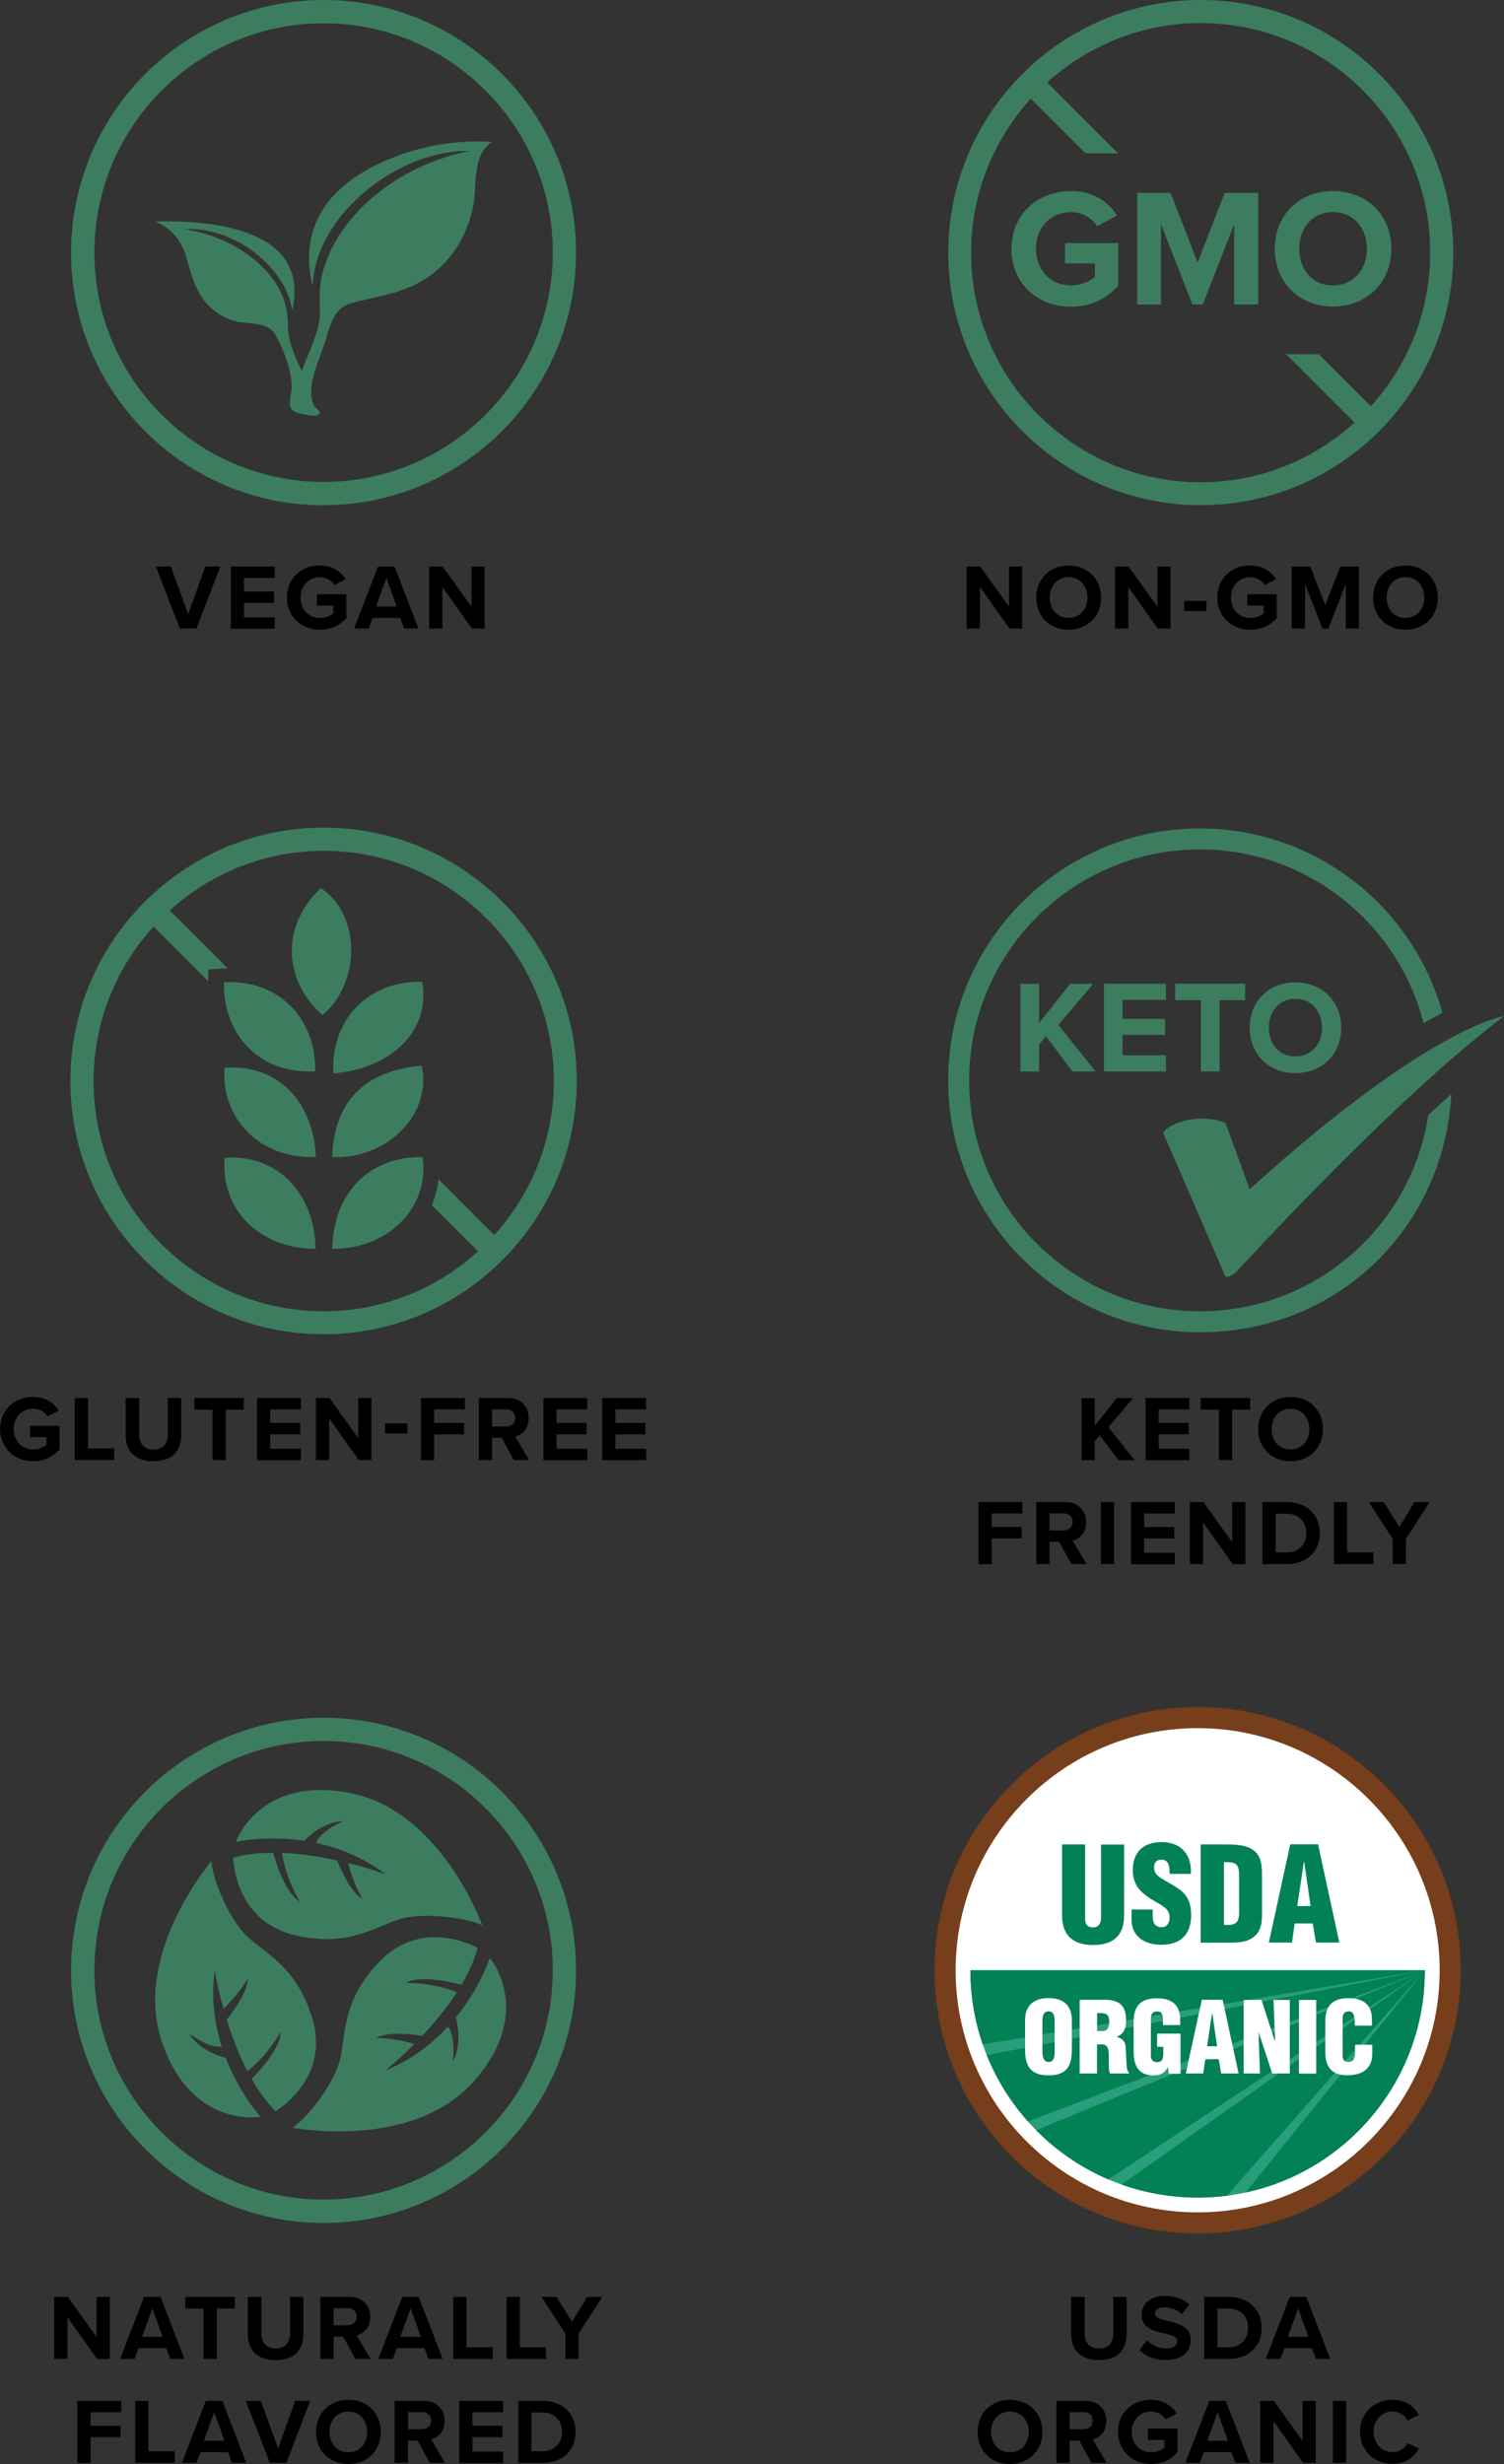 <svg viewBox="0 0 129.26 211.68" xmlns:xlink="http://www.w3.org/1999/xlink" xmlns="http://www.w3.org/2000/svg" id="Layer_2"><rect x="0" y="0" width="129.26" height="211.68" fill="#333333" stroke="none"/><defs><style>.cls-1{fill:none;}.cls-2{fill:#2a9d7d;}.cls-3{fill:#3c7d60;}.cls-4{clip-path:url(#clippath-1);}.cls-5{clip-path:url(#clippath-3);}.cls-6{clip-path:url(#clippath-4);}.cls-7{clip-path:url(#clippath-2);}.cls-8{fill:#fff;}.cls-9{fill:#018154;}.cls-10{fill:#763e1a;}.cls-11{clip-path:url(#clippath);}</style><clipPath id="clippath"><path d="M83.4,169.26c0,10.79,8.74,19.53,19.53,19.53s19.53-8.74,19.53-19.53h-39.07Z" class="cls-1"></path></clipPath><clipPath id="clippath-1"><path d="M83.4,169.26c0,10.79,8.74,19.53,19.53,19.53s19.53-8.74,19.53-19.53h-39.07Z" class="cls-1"></path></clipPath><clipPath id="clippath-2"><path d="M83.4,169.26c0,10.79,8.74,19.53,19.53,19.53s19.53-8.74,19.53-19.53h-39.07Z" class="cls-1"></path></clipPath><clipPath id="clippath-3"><path d="M83.4,169.26c0,10.79,8.74,19.53,19.53,19.53s19.53-8.74,19.53-19.53h-39.07Z" class="cls-1"></path></clipPath><clipPath id="clippath-4"><path d="M83.4,169.26c0,10.79,8.74,19.53,19.53,19.53s19.53-8.74,19.53-19.53h-39.07Z" class="cls-1"></path></clipPath></defs><g id="Layer_1-2"><path d="M15.46,54l-2.06-5.33h1.29l1.48,4.1,1.47-4.1h1.29l-2.05,5.33h-1.42Z"></path><path d="M19.84,54v-5.33h3.77v.98h-2.64v1.16h2.58v.98h-2.58v1.24h2.64v.98h-3.77Z"></path><path d="M27.49,48.58c1.1,0,1.8.54,2.21,1.17l-.94.51c-.25-.38-.7-.67-1.26-.67-.97,0-1.67.74-1.67,1.75s.7,1.75,1.67,1.75c.49,0,.92-.2,1.15-.41v-.65h-1.42v-.98h2.54v2.04c-.54.61-1.3,1.01-2.27,1.01-1.56,0-2.84-1.09-2.84-2.77s1.28-2.76,2.84-2.76Z"></path><path d="M34.74,54l-.34-.92h-2.38l-.34.92h-1.25l2.06-5.33h1.42l2.05,5.33h-1.24ZM33.21,49.65l-.89,2.45h1.77l-.88-2.45Z"></path><path d="M40.56,54l-2.54-3.58v3.58h-1.14v-5.33h1.17l2.47,3.45v-3.45h1.13v5.33h-1.09Z"></path><path d="M2.84,120.01c1.1,0,1.8.54,2.21,1.17l-.94.51c-.25-.38-.7-.67-1.26-.67-.97,0-1.67.74-1.67,1.75s.7,1.75,1.67,1.75c.49,0,.92-.2,1.15-.41v-.65h-1.42v-.98h2.54v2.04c-.54.61-1.3,1.01-2.27,1.01-1.56,0-2.84-1.09-2.84-2.77s1.28-2.76,2.84-2.76Z"></path><path d="M6.42,125.43v-5.33h1.14v4.33h2.25v1h-3.39Z"></path><path d="M10.81,120.1h1.15v3.17c0,.74.41,1.26,1.24,1.26s1.22-.51,1.22-1.26v-3.17h1.15v3.2c0,1.33-.76,2.23-2.38,2.23s-2.39-.91-2.39-2.22v-3.21Z"></path><path d="M18.26,125.43v-4.33h-1.56v-1h4.25v1h-1.55v4.33h-1.14Z"></path><path d="M22.09,125.43v-5.33h3.77v.98h-2.64v1.16h2.58v.98h-2.58v1.24h2.64v.98h-3.77Z"></path><path d="M30.83,125.43l-2.54-3.58v3.58h-1.14v-5.33h1.17l2.47,3.45v-3.45h1.13v5.33h-1.09Z"></path><path d="M33.1,123.14v-.86h1.92v.86h-1.92Z"></path><path d="M36.18,125.43v-5.33h3.77v.98h-2.64v1.16h2.58v.98h-2.58v2.22h-1.14Z"></path><path d="M44.17,125.43l-1.05-1.91h-.83v1.91h-1.14v-5.33h2.5c1.11,0,1.79.73,1.79,1.72s-.59,1.45-1.17,1.58l1.2,2.03h-1.3ZM43.48,121.08h-1.19v1.47h1.19c.46,0,.8-.29.8-.74s-.34-.74-.8-.74Z"></path><path d="M46.7,125.43v-5.33h3.77v.98h-2.64v1.16h2.58v.98h-2.58v1.24h2.64v.98h-3.77Z"></path><path d="M51.76,125.43v-5.33h3.77v.98h-2.64v1.16h2.58v.98h-2.58v1.24h2.64v.98h-3.77Z"></path><path d="M8.34,202.65l-2.54-3.58v3.58h-1.14v-5.33h1.17l2.47,3.45v-3.45h1.13v5.33h-1.09Z"></path><path d="M14.63,202.65l-.34-.92h-2.38l-.34.92h-1.25l2.06-5.33h1.42l2.05,5.33h-1.24ZM13.1,198.3l-.89,2.45h1.77l-.88-2.45Z"></path><path d="M17.49,202.65v-4.33h-1.56v-1h4.25v1h-1.55v4.33h-1.14Z"></path><path d="M21.31,197.32h1.15v3.17c0,.74.41,1.26,1.24,1.26s1.22-.51,1.22-1.26v-3.17h1.15v3.2c0,1.33-.76,2.23-2.38,2.23s-2.39-.91-2.39-2.22v-3.21Z"></path><path d="M30.55,202.65l-1.05-1.91h-.83v1.91h-1.14v-5.33h2.5c1.11,0,1.79.73,1.79,1.72s-.59,1.45-1.17,1.58l1.2,2.03h-1.3ZM29.86,198.29h-1.19v1.47h1.19c.46,0,.8-.29.8-.74s-.34-.74-.8-.74Z"></path><path d="M36.82,202.65l-.34-.92h-2.38l-.34.92h-1.25l2.06-5.33h1.42l2.05,5.33h-1.24ZM35.29,198.3l-.89,2.45h1.77l-.88-2.45Z"></path><path d="M38.95,202.65v-5.33h1.14v4.33h2.25v1h-3.39Z"></path><path d="M43.54,202.65v-5.33h1.14v4.33h2.25v1h-3.39Z"></path><path d="M48.59,202.65v-2.18l-2.05-3.15h1.29l1.33,2.14,1.31-2.14h1.3l-2.04,3.15v2.18h-1.14Z"></path><path d="M6.65,211.58v-5.33h3.77v.98h-2.64v1.16h2.58v.98h-2.58v2.22h-1.14Z"></path><path d="M11.62,211.58v-5.33h1.14v4.33h2.25v1h-3.39Z"></path><path d="M19.94,211.58l-.34-.92h-2.38l-.34.92h-1.25l2.06-5.33h1.42l2.05,5.33h-1.24ZM18.41,207.23l-.89,2.45h1.77l-.88-2.45Z"></path><path d="M23.19,211.58l-2.06-5.33h1.29l1.48,4.1,1.47-4.1h1.29l-2.05,5.33h-1.42Z"></path><path d="M29.94,206.16c1.62,0,2.79,1.15,2.79,2.76s-1.17,2.76-2.79,2.76-2.78-1.15-2.78-2.76,1.18-2.76,2.78-2.76ZM29.94,207.17c-.98,0-1.62.75-1.62,1.75s.63,1.75,1.62,1.75,1.62-.76,1.62-1.75-.64-1.75-1.62-1.75Z"></path><path d="M36.94,211.58l-1.05-1.91h-.83v1.91h-1.14v-5.33h2.5c1.11,0,1.79.73,1.79,1.72s-.59,1.45-1.17,1.58l1.2,2.03h-1.3ZM36.26,207.22h-1.19v1.47h1.19c.46,0,.8-.29.8-.74s-.34-.74-.8-.74Z"></path><path d="M39.47,211.58v-5.33h3.77v.98h-2.64v1.16h2.58v.98h-2.58v1.24h2.64v.98h-3.77Z"></path><path d="M44.54,211.58v-5.33h2.1c1.67,0,2.83,1.06,2.83,2.67s-1.16,2.66-2.83,2.66h-2.1ZM45.67,210.58h.97c1.05,0,1.67-.76,1.67-1.66s-.58-1.67-1.67-1.67h-.97v3.33Z"></path><path d="M92.07,197.32h1.15v3.17c0,.74.41,1.26,1.24,1.26s1.22-.51,1.22-1.26v-3.17h1.15v3.2c0,1.33-.76,2.23-2.38,2.23s-2.39-.91-2.39-2.22v-3.21Z"></path><path d="M98.55,201.03c.38.39.96.72,1.7.72.62,0,.93-.3.93-.6,0-.4-.46-.54-1.08-.68-.87-.2-1.99-.44-1.99-1.63,0-.89.77-1.61,2.02-1.61.85,0,1.55.26,2.08.74l-.63.83c-.43-.4-1.01-.58-1.53-.58s-.78.22-.78.54c0,.36.45.47,1.06.62.88.2,2,.46,2,1.65,0,.98-.7,1.71-2.13,1.71-1.02,0-1.76-.34-2.26-.85l.62-.86Z"></path><path d="M103.5,202.65v-5.33h2.1c1.67,0,2.83,1.06,2.83,2.67s-1.16,2.66-2.83,2.66h-2.1ZM104.63,201.65h.97c1.05,0,1.67-.76,1.67-1.66s-.58-1.67-1.67-1.67h-.97v3.33Z"></path><path d="M113.1,202.65l-.34-.92h-2.38l-.34.92h-1.25l2.06-5.33h1.42l2.05,5.33h-1.24ZM111.57,198.3l-.89,2.45h1.77l-.88-2.45Z"></path><path d="M86.8,206.16c1.61,0,2.79,1.15,2.79,2.76s-1.18,2.76-2.79,2.76-2.78-1.15-2.78-2.76,1.18-2.76,2.78-2.76ZM86.8,207.17c-.98,0-1.62.75-1.62,1.75s.63,1.75,1.62,1.75,1.62-.76,1.62-1.75-.64-1.75-1.62-1.75Z"></path><path d="M93.81,211.58l-1.05-1.91h-.83v1.91h-1.14v-5.33h2.5c1.11,0,1.79.73,1.79,1.72s-.59,1.45-1.17,1.58l1.2,2.03h-1.3ZM93.12,207.22h-1.19v1.47h1.19c.46,0,.8-.29.8-.74s-.34-.74-.8-.74Z"></path><path d="M98.92,206.16c1.1,0,1.8.54,2.21,1.17l-.94.51c-.25-.38-.7-.67-1.26-.67-.97,0-1.67.74-1.67,1.75s.7,1.75,1.67,1.75c.49,0,.92-.2,1.15-.41v-.65h-1.42v-.98h2.54v2.04c-.54.61-1.3,1.01-2.27,1.01-1.56,0-2.84-1.09-2.84-2.77s1.28-2.76,2.84-2.76Z"></path><path d="M106.18,211.58l-.34-.92h-2.38l-.34.92h-1.25l2.06-5.33h1.42l2.05,5.33h-1.24ZM104.65,207.23l-.89,2.45h1.77l-.88-2.45Z"></path><path d="M111.99,211.58l-2.54-3.58v3.58h-1.14v-5.33h1.17l2.47,3.45v-3.45h1.13v5.33h-1.09Z"></path><path d="M114.55,211.58v-5.33h1.14v5.33h-1.14Z"></path><path d="M116.88,208.92c0-1.64,1.24-2.76,2.8-2.76,1.22,0,1.89.64,2.27,1.3l-.98.48c-.22-.43-.7-.78-1.29-.78-.93,0-1.63.74-1.63,1.75s.7,1.75,1.63,1.75c.59,0,1.07-.34,1.29-.78l.98.47c-.38.66-1.05,1.31-2.27,1.31-1.56,0-2.8-1.12-2.8-2.76Z"></path><path d="M96.13,125.43l-1.62-2.13-.42.5v1.64h-1.14v-5.33h1.14v2.38l1.89-2.38h1.4l-2.12,2.5,2.26,2.83h-1.4Z"></path><path d="M98.45,125.43v-5.33h3.77v.98h-2.64v1.16h2.58v.98h-2.58v1.24h2.64v.98h-3.77Z"></path><path d="M104.75,125.43v-4.33h-1.56v-1h4.25v1h-1.55v4.33h-1.14Z"></path><path d="M110.91,120.01c1.61,0,2.79,1.15,2.79,2.76s-1.18,2.76-2.79,2.76-2.78-1.15-2.78-2.76,1.18-2.76,2.78-2.76ZM110.91,121.02c-.98,0-1.62.75-1.62,1.75s.63,1.75,1.62,1.75,1.62-.76,1.62-1.75-.64-1.75-1.62-1.75Z"></path><path d="M84.1,134.37v-5.33h3.77v.98h-2.64v1.16h2.58v.98h-2.58v2.22h-1.14Z"></path><path d="M92.08,134.37l-1.05-1.91h-.83v1.91h-1.14v-5.33h2.5c1.11,0,1.79.73,1.79,1.72s-.59,1.45-1.17,1.58l1.2,2.03h-1.3ZM91.39,130.01h-1.19v1.47h1.19c.46,0,.8-.29.8-.74s-.34-.74-.8-.74Z"></path><path d="M94.61,134.37v-5.33h1.14v5.33h-1.14Z"></path><path d="M97.2,134.37v-5.33h3.77v.98h-2.64v1.16h2.58v.98h-2.58v1.24h2.64v.98h-3.77Z"></path><path d="M105.94,134.37l-2.54-3.58v3.58h-1.14v-5.33h1.17l2.47,3.45v-3.45h1.13v5.33h-1.09Z"></path><path d="M108.5,134.37v-5.33h2.1c1.67,0,2.83,1.06,2.83,2.67s-1.16,2.66-2.83,2.66h-2.1ZM109.63,133.37h.97c1.05,0,1.67-.76,1.67-1.66s-.58-1.67-1.67-1.67h-.97v3.33Z"></path><path d="M114.64,134.37v-5.33h1.14v4.33h2.25v1h-3.39Z"></path><path d="M119.69,134.37v-2.18l-2.05-3.15h1.29l1.33,2.14,1.31-2.14h1.3l-2.04,3.15v2.18h-1.14Z"></path><path d="M86.76,54l-2.54-3.58v3.58h-1.14v-5.33h1.17l2.47,3.45v-3.45h1.13v5.33h-1.09Z"></path><path d="M91.84,48.58c1.62,0,2.79,1.15,2.79,2.76s-1.17,2.76-2.79,2.76-2.78-1.15-2.78-2.76,1.18-2.76,2.78-2.76ZM91.84,49.58c-.98,0-1.62.75-1.62,1.75s.63,1.75,1.62,1.75,1.62-.76,1.62-1.75-.64-1.75-1.62-1.75Z"></path><path d="M99.51,54l-2.54-3.58v3.58h-1.14v-5.33h1.17l2.47,3.45v-3.45h1.13v5.33h-1.09Z"></path><path d="M101.77,52.49v-.86h1.92v.86h-1.92Z"></path><path d="M107.45,48.58c1.1,0,1.8.54,2.21,1.17l-.94.51c-.25-.38-.7-.67-1.26-.67-.97,0-1.67.74-1.67,1.75s.7,1.75,1.67,1.75c.49,0,.92-.2,1.15-.41v-.65h-1.42v-.98h2.54v2.04c-.54.61-1.3,1.01-2.27,1.01-1.56,0-2.84-1.09-2.84-2.77s1.28-2.76,2.84-2.76Z"></path><path d="M115.66,54v-3.84l-1.5,3.84h-.5l-1.5-3.84v3.84h-1.14v-5.33h1.59l1.29,3.33,1.29-3.33h1.6v5.33h-1.14Z"></path><path d="M120.79,48.58c1.61,0,2.79,1.15,2.79,2.76s-1.18,2.76-2.79,2.76-2.78-1.15-2.78-2.76,1.18-2.76,2.78-2.76ZM120.79,49.58c-.98,0-1.62.75-1.62,1.75s.63,1.75,1.62,1.75,1.62-.76,1.62-1.75-.64-1.75-1.62-1.75Z"></path><path d="M103.2,0c-11.97,0-21.7,9.74-21.7,21.7s9.74,21.7,21.7,21.7,21.7-9.74,21.7-21.7S115.17,0,103.2,0ZM117.82,34.9l-4.47-4.47h-2.54c-.11,0-.2-.03-.3-.04l5.91,5.91c-3.5,3.18-8.14,5.13-13.23,5.13-10.88,0-19.73-8.85-19.73-19.73,0-5.09,1.96-9.72,5.13-13.23l4.7,4.7h2.8l-6.09-6.09c3.5-3.16,8.12-5.1,13.19-5.1,10.88,0,19.73,8.85,19.73,19.73,0,5.08-1.94,9.69-5.1,13.19Z" class="cls-3"></path><path d="M92.03,16.41c1.98,0,3.23.96,3.97,2.1l-1.7.92c-.45-.68-1.26-1.21-2.27-1.21-1.74,0-3,1.34-3,3.15s1.26,3.15,3,3.15c.88,0,1.65-.36,2.07-.73v-1.16h-2.56v-1.75h4.57v3.66c-.98,1.09-2.34,1.81-4.08,1.81-2.8,0-5.1-1.95-5.1-4.97s2.3-4.96,5.1-4.96Z" class="cls-3"></path><path d="M106.07,19.26l-2.7,6.9h-.89l-2.7-6.9v6.9h-2.04v-9.59h2.86l2.33,5.98,2.33-5.98h2.87v9.59h-2.06v-6.9Z" class="cls-3"></path><path d="M114.56,16.41c2.9,0,5.02,2.07,5.02,4.96s-2.11,4.96-5.02,4.96-5-2.07-5-4.96,2.11-4.96,5-4.96ZM114.56,18.22c-1.77,0-2.9,1.35-2.9,3.15s1.14,3.15,2.9,3.15,2.92-1.37,2.92-3.15-1.15-3.15-2.92-3.15Z" class="cls-3"></path><path d="M31.8,14.46c-4.05,2.13-6.05,5.58-4.93,10.13.21-6.21,7.55-11.81,13.49-11.61-5.31.99-10.87,4.76-12.51,10.02-.44,1.42-.4,2.42-.35,3.77.05,1.56-1.04,3.67-1.57,5.1-.51-1.11-1.13-2.38-1.17-3.62-.05-1.33-.12-2.25-.82-3.51-1.53-2.76-5-4.64-8.1-5.04,3.97-.3,8.6,2.96,9.28,6.94,1.56-6.96-6.83-7.75-11.77-7.61,1.32.52,2.27,1.67,2.65,3.02.66,2.39,1.2,4.28,3.64,5.36,1.32.58,3.28.06,4,1.31.7,1.21,1.58,3.43,1.4,4.82-.16,1.28-.45,1.82,1.14,2.07.25.04,1.02.21,1.21-.02.27-.31-.25-.45-.42-.79-.77-1.6.58-4.03,1.03-5.65.36-1.28.79-2.73,2.16-3.1,1.94-.53,3.59-.69,5.47-1.58,2.66-1.26,4.43-3.79,5.03-6.69.37-1.81-.15-4.42,1.63-5.59-3.55-.25-7.33.58-10.47,2.24Z" class="cls-3"></path><path d="M27.81,43.41c-11.97,0-21.7-9.74-21.7-21.7S15.84,0,27.81,0s21.7,9.74,21.7,21.7-9.74,21.7-21.7,21.7ZM27.81,2c-10.86,0-19.7,8.84-19.7,19.7s8.84,19.7,19.7,19.7,19.7-8.84,19.7-19.7S38.67,2,27.81,2Z" class="cls-3"></path><path d="M27.81,71.1c-12,0-21.76,9.76-21.76,21.76s9.76,21.76,21.76,21.76,21.76-9.76,21.76-21.76-9.76-21.76-21.76-21.76ZM42.48,106.1l-4.8-4.8c-.07.77-.28,1.52-.56,2.23l3.97,3.97c-3.51,3.19-8.16,5.15-13.27,5.15-10.91,0-19.78-8.88-19.78-19.78,0-5.11,1.96-9.75,5.15-13.27l4.71,4.71v-1.03s1.66-.1,1.66-.1l-4.97-4.97c3.51-3.17,8.14-5.12,13.23-5.12,10.91,0,19.78,8.88,19.78,19.78,0,5.09-1.95,9.72-5.12,13.23Z" class="cls-3"></path><path d="M28.65,92.22c-.27-4.64,3.07-8.02,7.63-7.87.73,4.07-2.46,7.42-7.63,7.87Z" class="cls-3"></path><path d="M27.13,107.28c-4.85.01-8.2-3.41-7.82-7.81,4.41-.34,7.71,2.9,7.82,7.81Z" class="cls-3"></path><path d="M28.55,107.28c.11-4.84,3.23-7.95,7.76-7.88.65,4.25-2.9,7.93-7.76,7.88Z" class="cls-3"></path><path d="M19.24,84.39c4.61-.28,7.95,3.04,7.84,7.64-4.56.27-7.88-2.9-7.84-7.64Z" class="cls-3"></path><path d="M28.55,99.41c.15-4.78,2.8-7.44,7.69-7.86.9,4.1-2.85,8.02-7.69,7.86Z" class="cls-3"></path><path d="M27.15,99.39c-4.71.22-8.18-3.24-7.85-7.66,4.4-.35,7.61,2.73,7.85,7.66Z" class="cls-3"></path><path d="M27.72,87.21c-3.49-3.11-3.5-7.8-.14-10.91,3.42,2.23,3.47,8.09.14,10.91Z" class="cls-3"></path><path d="M89.89,89.03l-.59.7v2.32h-1.6v-7.53h1.6v3.37l2.67-3.37h1.98l-2.99,3.53,3.2,4h-1.98l-2.28-3.02Z" class="cls-3"></path><path d="M94.88,84.51h5.33v1.38h-3.73v1.64h3.65v1.38h-3.65v1.75h3.73v1.39h-5.33v-7.53Z" class="cls-3"></path><path d="M103.2,85.92h-2.2v-1.41h6.01v1.41h-2.19v6.12h-1.61v-6.12Z" class="cls-3"></path><path d="M111.33,84.39c2.28,0,3.94,1.63,3.94,3.9s-1.66,3.9-3.94,3.9-3.93-1.63-3.93-3.9,1.66-3.9,3.93-3.9ZM111.33,85.81c-1.39,0-2.28,1.06-2.28,2.47s.89,2.47,2.28,2.47,2.29-1.07,2.29-2.47-.9-2.47-2.29-2.47Z" class="cls-3"></path><path d="M105.34,96.47c-2.04-.83-4.63-.16-5.38.83l5.22,12.03s.05.51.49.32.74-.55.74-.55c0,0,13.4-14.7,22.85-21.8,0,0-6.37.83-21.86,14.87l-2.07-5.69Z" class="cls-3"></path><path d="M122.75,95.8c-1.45,9.53-9.69,16.85-19.62,16.85-10.94,0-19.84-8.9-19.84-19.84s8.9-19.84,19.84-19.84c9.25,0,17.03,6.36,19.22,14.93.58-.34,1.12-.63,1.62-.89-2.54-9.12-10.92-15.84-20.84-15.84-11.93,0-21.64,9.71-21.64,21.64s9.71,21.64,21.64,21.64,20.99-9.07,21.6-20.46c-.66.59-1.33,1.2-1.99,1.81Z" class="cls-3"></path><path d="M27.81,190.97c-11.97,0-21.7-9.74-21.7-21.7s9.74-21.7,21.7-21.7,21.7,9.74,21.7,21.7-9.74,21.7-21.7,21.7ZM27.81,149.56c-10.86,0-19.7,8.84-19.7,19.7s8.84,19.7,19.7,19.7,19.7-8.84,19.7-19.7-8.84-19.7-19.7-19.7Z" class="cls-3"></path><path d="M42.08,168.23s-.8,2.51-2.91,5.1c.1.36.59,2.23-.25,3.76,0,0,.28-2.07-.42-2.99-1.34,1.45-3.09,2.85-5.38,3.77,0,0,1.1-.88,2.49-2.28-1.74-.52-3.29-.52-3.29-.52,1.07-.59,3.32-.28,3.97-.18,1-1.07,2.08-2.34,2.98-3.74-2.04-.84-4.39-.81-4.39-.81,1.43-.8,4.71.16,4.78.17.6-1.02,1.1-2.09,1.39-3.17,0,0-4.71-2.71-8.44,1.17-3.09,3.22-2.89,5.94-3.33,8.18-.44,2.24-2.94,5.34-4.14,6.1,0,0,10.29,1.98,15.58-3.99,5.29-5.97,1.39-10.58,1.39-10.58Z" class="cls-3"></path><path d="M22.38,181.84s-1.78-1.94-2.98-5.06c-.36-.09-2.23-.59-3.14-2.08,0,0,1.66,1.27,2.8,1.12-.6-1.88-.94-4.1-.6-6.54,0,0,.22,1.39.75,3.29,1.31-1.25,2.09-2.6,2.09-2.6-.02,1.22-1.4,3.02-1.81,3.53.43,1.4,1.01,2.97,1.77,4.44,1.74-1.36,2.88-3.41,2.88-3.41-.01,1.63-2.47,4.02-2.52,4.06.59,1.03,1.27,1.99,2.07,2.78,0,0,4.69-2.75,3.17-7.91-1.26-4.27-3.73-5.45-5.45-6.95-1.73-1.49-3.18-5.2-3.24-6.62,0,0-6.82,7.96-4.26,15.5,2.56,7.55,8.5,6.45,8.5,6.45Z" class="cls-3"></path><path d="M20.28,158.23s2.57-.59,5.87-.09c.25-.27,1.62-1.64,3.37-1.7,0,0-1.93.82-2.36,1.88,1.93.41,4.03,1.21,5.99,2.71,0,0-1.32-.5-3.23-.98.44,1.76,1.23,3.1,1.23,3.1-1.05-.62-1.93-2.71-2.18-3.32-1.43-.32-3.08-.59-4.74-.65.32,2.19,1.54,4.19,1.54,4.19-1.42-.82-2.27-4.13-2.29-4.2-1.19,0-2.36.12-3.44.42,0,0,.07,5.44,5.31,6.66,4.34,1.02,6.58-.54,8.74-1.3,2.15-.76,6.09-.19,7.36.45,0,0-3.54-9.86-11.37-11.37-7.83-1.51-9.81,4.2-9.81,4.2Z" class="cls-3"></path><path d="M102.93,190.97c-11.97,0-21.7-9.74-21.7-21.7s9.74-21.7,21.7-21.7,21.7,9.74,21.7,21.7-9.74,21.7-21.7,21.7ZM102.93,149.56c-10.86,0-19.7,8.84-19.7,19.7s8.84,19.7,19.7,19.7,19.7-8.84,19.7-19.7-8.84-19.7-19.7-19.7Z" class="cls-3"></path><path d="M97.73,153.72s.93,2.1,2.92,3.28c1.99,1.18,6.04,3.41,5.83,7.52-.2,3.91-2.41,6.08-1.6,9.48l-.23.07s-2.9-9.76-5.86-10.91c0,0,2.69,3.51,4.14,7.85,0,0-5.92.21-7.49-5.9-1.57-6.11,2.3-11.38,2.3-11.38Z" class="cls-3"></path><path d="M92.78,179.72c.57-.24,2.07-.15,3.04-.15s4.59,3.47,8.48,3.47,8.79-2.7,10.41-5.82.95-3.65.75-3.84c-.43-.41-1.77-.02-2.17.33,0,0,.53-.92-.51-1.41-.86-.41-2.21.81-2.21.81,0,0,.15-.82-.97-.93-.72-.07-4.21,2.75-4.21,2.75,0,0,1.67-.07,2.71.07,1.05.14,1.98.49,2.01,1.6.04,1.5-.75,2.22-3.78,2.3-1.87.05-4.7-.52-6.94-1.65,0,0,4.48,1.17,7.24,1.12,2.02-.03,3.14-.81,2.86-1.93-.28-1.12-2.86-.97-3.73-.93-.87.04-3.67-1.01-5.56-2.62s-3.61-1.32-4.69-.97c-1.08.35-5.42,3.57-5.42,3.57.56,2.31,2.7,4.23,2.7,4.23Z" class="cls-3"></path><path d="M111.75,163.9s-.71,1.56-2.74,1.68c-.95.06-1.72.28-2.3.51-.14.74-.34,1.44-.55,2.1.76-.07,1.65-.24,2.35-.64,0,0-.58.9-2.55,1.24-.09.26-.18.52-.27.77-.15.42-.29.83-.42,1.22.81.11,3.71.32,5.13-1.71,1.66-2.38,1.35-5.16,1.35-5.16Z" class="cls-3"></path><path d="M124.63,169.26c0,11.99-9.71,21.7-21.7,21.7s-21.7-9.71-21.7-21.7,9.71-21.7,21.7-21.7c11.99,0,21.7,9.71,21.7,21.7" class="cls-8"></path><path d="M102.93,191.87c-12.47,0-22.61-10.14-22.61-22.61s10.14-22.61,22.61-22.61,22.61,10.14,22.61,22.61-10.14,22.61-22.61,22.61ZM102.93,148.46c-11.47,0-20.8,9.33-20.8,20.8s9.33,20.8,20.8,20.8,20.8-9.33,20.8-20.8-9.33-20.8-20.8-20.8Z" class="cls-10"></path><path d="M122.46,169.26c0,10.79-8.74,19.53-19.53,19.53s-19.53-8.74-19.53-19.53h39.07Z" class="cls-2"></path><g class="cls-11"><polygon points="122.46 169.26 82.48 169.26 84.12 175.69 122.46 169.26" class="cls-9"></polygon></g><g class="cls-4"><polygon points="122.46 169.26 84.47 176.62 87.75 182.48 122.46 169.26" class="cls-9"></polygon></g><g class="cls-7"><polygon points="122.46 169.26 88.71 183.14 94.68 187.6 122.46 169.26" class="cls-9"></polygon></g><g class="cls-5"><polygon points="122.46 169.26 95.91 188.01 104.25 189.99 122.46 169.26" class="cls-9"></polygon></g><g class="cls-6"><polygon points="122.46 169.26 106.37 189.19 121.74 189.07 122.46 169.26" class="cls-9"></polygon></g><path d="M91.28,158.45h1.98v6.37c0,.41.12.76.69.76.52,0,.68-.45.68-.81v-6.31h1.98v6.1c0,1.43-.64,2.53-2.67,2.53-1.68,0-2.66-.8-2.66-2.53v-6.11Z" class="cls-9"></path><path d="M99.07,164.05v.6c0,.49.16.91.79.91.46,0,.66-.42.66-.84,0-.71-.58-.98-1.1-1.29-.61-.35-1.13-.68-1.49-1.1-.36-.43-.57-.95-.57-1.68,0-1.59.95-2.4,2.48-2.4,1.72,0,2.6,1.15,2.51,2.73h-1.82c-.03-.49,0-1.17-.65-1.22-.41-.03-.64.19-.69.56-.05.5.2.76.6,1.03.75.47,1.38.76,1.85,1.19.46.43.73.99.73,2.01,0,1.62-.9,2.52-2.54,2.52-1.81,0-2.58-1.02-2.58-2.13v-.9h1.83Z" class="cls-9"></path><path d="M105.19,159.96c.96.03,1.29.08,1.3,1.07v2.76c.03,1.13.03,1.67-1.3,1.57v-5.4ZM105.87,166.88c.61,0,1.24-.05,1.75-.39.57-.36.83-.98.84-1.82v-3.75c0-.81-.12-1.63-.89-2.08-.64-.37-1.51-.39-2.23-.39h-2.15v8.44h2.67Z" class="cls-9"></path><path d="M112.64,163.75h-1.15l.57-3.79h.03l.55,3.79ZM111.04,166.88l.23-1.64h1.55l.28,1.64h2.01l-1.83-8.44h-2.39l-1.84,8.44h1.99Z" class="cls-9"></path><path d="M90.64,176.24c0,.36-.03.9-.51.9s-.54-.54-.54-.9v-2.6c0-.39.06-.85.53-.85s.52.46.52.85v2.6h0ZM92.12,173.54c0-1.22-.7-1.89-2-1.89s-2.02.68-2.02,1.89v2.58c0,1.42.52,2.17,2.02,2.17s2-.75,2-2.17v-2.58Z" class="cls-8"></path><path d="M94.29,172.94c.73-.02,1.04.02,1.04.76,0,.39-.1.78-.53.78h-.51v-1.55ZM94.29,175.63h.49c.35.03.46.28.5.67s0,.91.03,1.47c0,.13.04.24.09.36h1.62v-.09c-.07-.06-.11-.14-.14-.22-.09-.41-.1-1.49-.14-2-.03-.44-.32-.73-.74-.82v-.02c.63-.29.78-.76.78-1.44,0-1.26-.61-1.74-1.82-1.74h-2.17v6.33h1.49v-2.51Z" class="cls-8"></path><path d="M100.45,178.14l-.07-.56h0c-.3.54-.64.71-1.28.71-1.26,0-1.67-.87-1.67-2.01v-2.6c0-1.37.63-2.01,1.99-2.01,1.27,0,2.01.54,2.01,1.83v.47h-1.48v-.35c0-.54-.07-.81-.47-.82-.46,0-.57.24-.57.66v3.13c0,.36.16.56.55.56.5,0,.52-.41.52-.81v-.5h-.53v-1.14h2.01v3.45h-1Z" class="cls-8"></path><path d="M104.6,175.79h-.86l.43-2.84h.02l.41,2.84ZM103.41,178.13l.17-1.23h1.16l.21,1.23h1.5l-1.37-6.33h-1.79l-1.38,6.33h1.49Z" class="cls-8"></path><polygon points="108.18 174.59 108.16 174.61 108.29 178.13 106.89 178.13 106.89 171.81 108.42 171.81 109.56 175.34 109.59 175.34 109.45 171.81 110.85 171.81 110.85 178.13 109.34 178.13 108.18 174.59" class="cls-8"></polygon><rect height="6.33" width="1.48" y="171.81" x="111.64" class="cls-8"></rect><path d="M116.43,174.02v-.41c0-.54-.19-.82-.47-.82-.46,0-.57.24-.57.66v3.13c0,.36.13.56.52.56.5,0,.55-.52.55-.91v-.57h1.48v.77c0,1.09-.63,1.85-2.14,1.85-1.37,0-1.9-.73-1.9-2.01v-2.6c0-1.37.63-2.01,1.99-2.01,1.27,0,2.02.54,2.02,1.83v.53h-1.48Z" class="cls-8"></path></g></svg>
